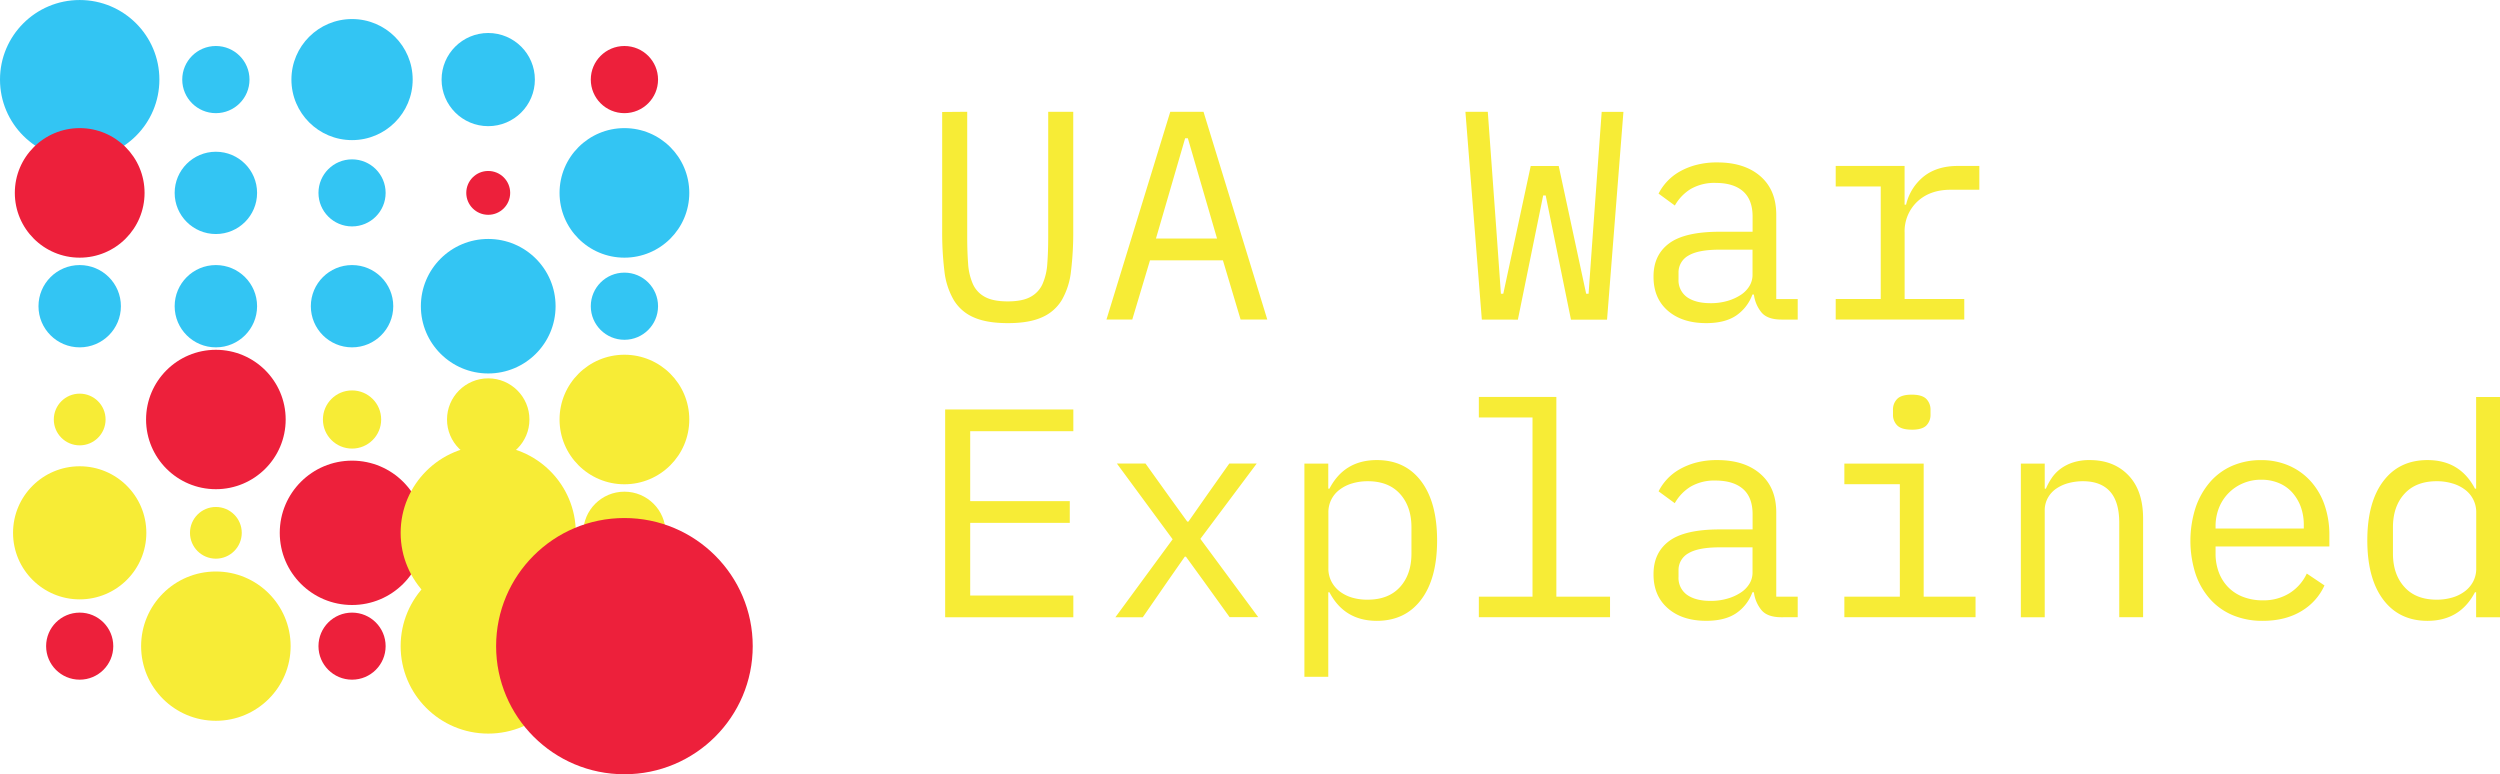 <svg width="155" height="48" viewBox="0 0 155 48" xmlns="http://www.w3.org/2000/svg">
    <g transform="translate(0 .001)" fill-rule="nonzero" fill="none">
        <ellipse fill="#33C5F3" cx="4.941" cy="4.933" rx="4.941" ry="4.933"/>
        <ellipse fill="#33C5F3" cx="13.384" cy="4.933" rx="2.085" ry="2.082"/>
        <ellipse fill="#33C5F3" cx="21.827" cy="4.933" rx="3.759" ry="3.753"/>
        <ellipse fill="#33C5F3" cx="30.27" cy="4.933" rx="2.892" ry="2.888"/>
        <ellipse fill="#ED203B" cx="38.714" cy="4.933" rx="2.085" ry="2.082"/>
        <ellipse fill="#ED203B" cx="4.941" cy="11.958" rx="4.022" ry="4.016"/>
        <ellipse fill="#33C5F3" cx="13.384" cy="11.958" rx="2.555" ry="2.551"/>
        <ellipse fill="#33C5F3" cx="21.827" cy="11.958" rx="2.082" ry="2.079"/>
        <ellipse fill="#ED203B" cx="30.27" cy="11.958" rx="1.361" ry="1.359"/>
        <ellipse fill="#33C5F3" cx="38.714" cy="11.958" rx="4.022" ry="4.016"/>
        <ellipse fill="#33C5F3" cx="4.941" cy="18.984" rx="2.555" ry="2.551"/>
        <ellipse fill="#33C5F3" cx="13.384" cy="18.984" rx="2.555" ry="2.551"/>
        <ellipse fill="#33C5F3" cx="21.827" cy="18.984" rx="2.555" ry="2.551"/>
        <ellipse fill="#33C5F3" cx="30.27" cy="18.984" rx="4.176" ry="4.17"/>
        <ellipse fill="#33C5F3" cx="38.714" cy="18.984" rx="2.085" ry="2.082"/>
        <ellipse fill="#F7EC36" cx="4.941" cy="26.008" rx="1.605" ry="1.603"/>
        <ellipse fill="#ED203B" cx="13.384" cy="26.008" rx="4.328" ry="4.321"/>
        <ellipse fill="#F7EC36" cx="21.827" cy="26.008" rx="1.806" ry="1.803"/>
        <ellipse fill="#F7EC36" cx="30.27" cy="26.008" rx="2.555" ry="2.551"/>
        <ellipse fill="#F7EC36" cx="38.714" cy="26.008" rx="4.022" ry="4.016"/>
        <ellipse fill="#F7EC36" cx="4.941" cy="33.034" rx="4.132" ry="4.126"/>
        <ellipse fill="#F7EC36" cx="13.384" cy="33.034" rx="1.605" ry="1.603"/>
        <ellipse fill="#ED203B" cx="21.827" cy="33.034" rx="4.482" ry="4.475"/>
        <ellipse fill="#F7EC36" cx="30.27" cy="33.034" rx="5.43" ry="5.422"/>
        <ellipse fill="#F7EC36" cx="38.714" cy="33.034" rx="2.555" ry="2.551"/>
        <ellipse fill="#ED203B" cx="4.941" cy="40.06" rx="2.082" ry="2.079"/>
        <ellipse fill="#F7EC36" cx="13.384" cy="40.06" rx="4.635" ry="4.628"/>
        <ellipse fill="#ED203B" cx="21.827" cy="40.06" rx="2.082" ry="2.079"/>
        <ellipse fill="#F7EC36" cx="30.27" cy="40.06" rx="5.43" ry="5.422"/>
        <ellipse fill="#ED203B" cx="38.714" cy="40.06" rx="7.955" ry="7.943"/>
        <path d="M59.967 6.929v7.733c0 .627.019 1.187.056 1.68.023.435.123.863.295 1.263.153.344.417.627.75.803.338.185.808.277 1.41.277.602 0 1.072-.092 1.41-.277a1.68 1.68 0 0 0 .75-.803c.172-.4.272-.828.295-1.263.038-.493.056-1.052.056-1.68V6.93h1.552v7.369a19.83 19.83 0 0 1-.138 2.504 4.56 4.56 0 0 1-.566 1.79c-.289.481-.722.86-1.238 1.08-.536.242-1.241.362-2.116.36-.875 0-1.58-.12-2.116-.36-.516-.22-.95-.599-1.239-1.08a4.56 4.56 0 0 1-.575-1.79 19.83 19.83 0 0 1-.138-2.504V6.942l1.552-.013zM76.918 19.812l-1.097-3.674H71.3L70.2 19.812H68.6l3.957-12.883h2.06l3.955 12.883h-1.653zM73.647 8.57h-.168l-1.81 6.22h3.788l-1.81-6.22zM91.873 19.812 90.856 6.929h1.387l.536 7.383.277 3.899h.148l1.7-7.918h1.737l1.701 7.918h.15l.277-3.894.536-7.383h1.348l-1.016 12.883H97.4l-1.567-7.698h-.157l-1.568 7.698zM110.45 19.812c-.578 0-.992-.149-1.238-.443a2.166 2.166 0 0 1-.47-1.108h-.093c-.19.529-.542.984-1.006 1.302-.463.313-1.083.47-1.858.47-.998 0-1.793-.259-2.386-.775-.592-.517-.886-1.224-.88-2.123 0-.885.323-1.568.97-2.048.646-.48 1.691-.72 3.135-.72h2.037v-.94c0-.696-.197-1.218-.59-1.565-.394-.346-.955-.52-1.682-.522a2.938 2.938 0 0 0-1.568.378 2.833 2.833 0 0 0-.98 1.024l-1.01-.739a3.287 3.287 0 0 1 1.275-1.347c.331-.19.686-.335 1.055-.43.429-.11.87-.163 1.312-.157 1.12 0 2.009.284 2.665.851.656.568.986 1.357.99 2.368v5.253h1.33v1.274l-1.008-.003zm-4.399-1.016c.353.004.705-.042 1.044-.138.291-.082.569-.206.823-.369.222-.141.408-.33.546-.554.127-.209.193-.448.193-.692v-1.565h-2.038c-.887 0-1.534.123-1.94.37a1.183 1.183 0 0 0-.61 1.07v.388c-.027.437.172.858.526 1.116.356.249.839.374 1.456.374zM113.814 18.538h2.792V11.56h-2.792v-1.272h4.27v2.4h.093a3.166 3.166 0 0 1 1.114-1.763c.549-.426 1.248-.638 2.097-.637h1.331v1.476h-1.788c-.85 0-1.536.246-2.06.737a2.52 2.52 0 0 0-.784 1.931v4.106h3.698v1.274h-7.971v-1.274zM58.6 38.268V25.385h7.947v1.348h-6.395v4.337h6.174v1.348h-6.174v4.503h6.395v1.347zM69.154 38.268l3.55-4.834-3.457-4.696h1.774l1.442 2.013 1.146 1.587h.074l1.11-1.587 1.423-2.013h1.701l-3.494 4.67 3.586 4.853h-1.774l-1.608-2.234-1.098-1.513h-.073L72.4 36.027l-1.547 2.241zM80.873 28.744h1.48v1.551h.074c.615-1.182 1.595-1.772 2.939-1.771 1.17 0 2.085.436 2.745 1.31.66.873.989 2.098.989 3.673 0 1.575-.33 2.799-.99 3.672-.659.873-1.574 1.31-2.744 1.312-1.344 0-2.324-.591-2.94-1.772h-.073v5.242h-1.48V28.744zm3.92 8.435c.863 0 1.53-.26 2.006-.783.475-.522.711-1.214.711-2.075v-1.626c0-.861-.237-1.553-.711-2.077-.475-.524-1.144-.785-2.007-.783a3.36 3.36 0 0 0-.94.13 2.387 2.387 0 0 0-.771.376 1.732 1.732 0 0 0-.721 1.45v3.432c-.008.292.06.58.194.84.127.242.307.453.527.617.233.172.496.3.775.378.305.085.62.125.936.121zM91.688 36.993h3.328V25.88h-3.328v-1.272h4.806v12.385h3.328v1.272h-8.134zM110.45 38.268c-.578 0-.992-.147-1.238-.443a2.155 2.155 0 0 1-.47-1.106h-.093c-.19.529-.542.984-1.006 1.3-.463.314-1.083.47-1.858.47-.998 0-1.793-.26-2.386-.783-.592-.521-.886-1.226-.88-2.114 0-.886.323-1.569.97-2.049.646-.48 1.691-.72 3.135-.72h2.037v-.939c0-.698-.197-1.22-.59-1.565-.394-.346-.957-.52-1.687-.526a2.938 2.938 0 0 0-1.568.379 2.838 2.838 0 0 0-.98 1.025l-1.004-.736c.133-.262.3-.505.498-.723.225-.248.486-.459.776-.626.33-.19.686-.336 1.055-.432.429-.109.87-.161 1.312-.156 1.12 0 2.009.283 2.665.851.656.568.986 1.357.99 2.367v5.25h1.33v1.273l-1.008.003zm-4.399-1.014c.353.004.705-.043 1.044-.14.292-.08.569-.205.823-.369.222-.14.408-.33.546-.552a1.33 1.33 0 0 0 .193-.693v-1.566h-2.038c-.887 0-1.534.124-1.94.37a1.18 1.18 0 0 0-.61 1.07v.387c-.027.438.172.859.526 1.117.356.25.839.376 1.456.376zM114.35 36.993h3.44v-6.975h-3.44v-1.274h4.918v8.249h3.216v1.272h-8.134v-1.272zm4.178-10.355c-.43 0-.732-.09-.905-.268a.923.923 0 0 1-.258-.673v-.286a.926.926 0 0 1 .258-.675c.173-.177.47-.268.905-.268.434 0 .733.091.906.268a.938.938 0 0 1 .258.675v.295a.929.929 0 0 1-.258.673c-.173.173-.474.262-.906.262v-.003zM125.293 38.268v-9.524h1.48v1.551h.074c.1-.236.224-.462.37-.674a2.35 2.35 0 0 1 .545-.562c.233-.17.492-.3.767-.388a3.284 3.284 0 0 1 1.036-.147c.997 0 1.798.316 2.403.95.605.633.906 1.528.904 2.686v6.104h-1.478v-5.846c0-.874-.191-1.523-.574-1.947-.382-.425-.943-.637-1.682-.637-.293 0-.584.037-.868.11-.27.068-.525.18-.757.333a1.679 1.679 0 0 0-.536.572c-.14.248-.21.529-.204.813v6.606h-1.48zM140.285 38.49a4.709 4.709 0 0 1-1.857-.35 3.903 3.903 0 0 1-1.411-1.006 4.537 4.537 0 0 1-.897-1.566 6.753 6.753 0 0 1 .01-4.107 4.755 4.755 0 0 1 .895-1.577 3.854 3.854 0 0 1 1.378-1.007 4.425 4.425 0 0 1 1.784-.35c.6-.008 1.195.111 1.746.35a3.9 3.9 0 0 1 1.34.97c.379.427.668.925.851 1.466.203.6.303 1.231.297 1.865v.702h-7.056v.443c-.004.396.065.79.202 1.162.129.345.327.659.583.922.262.265.577.47.925.6.387.146.797.218 1.21.213a3.048 3.048 0 0 0 1.664-.443c.467-.294.84-.717 1.072-1.218l1.097.737a3.556 3.556 0 0 1-1.41 1.58c-.668.41-1.475.615-2.423.615zm-.092-8.749a2.825 2.825 0 0 0-1.127.223 2.748 2.748 0 0 0-1.49 1.52c-.144.369-.215.761-.211 1.156v.127h5.47v-.204a3.251 3.251 0 0 0-.187-1.142 2.798 2.798 0 0 0-.536-.896 2.289 2.289 0 0 0-.833-.58 2.78 2.78 0 0 0-1.086-.204zM153.52 36.719h-.073c-.616 1.18-1.596 1.77-2.94 1.772-1.171 0-2.086-.438-2.744-1.312-.659-.874-.988-2.098-.99-3.672 0-1.574.33-2.799.99-3.673.659-.875 1.574-1.311 2.744-1.31 1.344 0 2.324.59 2.94 1.771h.073v-5.684H155v13.657h-1.48v-1.55zm-2.439.46a3.36 3.36 0 0 0 .94-.128 2.39 2.39 0 0 0 .784-.38c.219-.16.399-.369.527-.608.135-.26.202-.548.194-.84V31.79a1.732 1.732 0 0 0-.72-1.45 2.387 2.387 0 0 0-.784-.376 3.36 3.36 0 0 0-.94-.13c-.864 0-1.533.26-2.007.782-.475.522-.712 1.214-.712 2.077v1.625c0 .86.237 1.553.712 2.075.47.526 1.142.786 2.006.786z" fill="#F7EC36"/>
    </g>
</svg>
